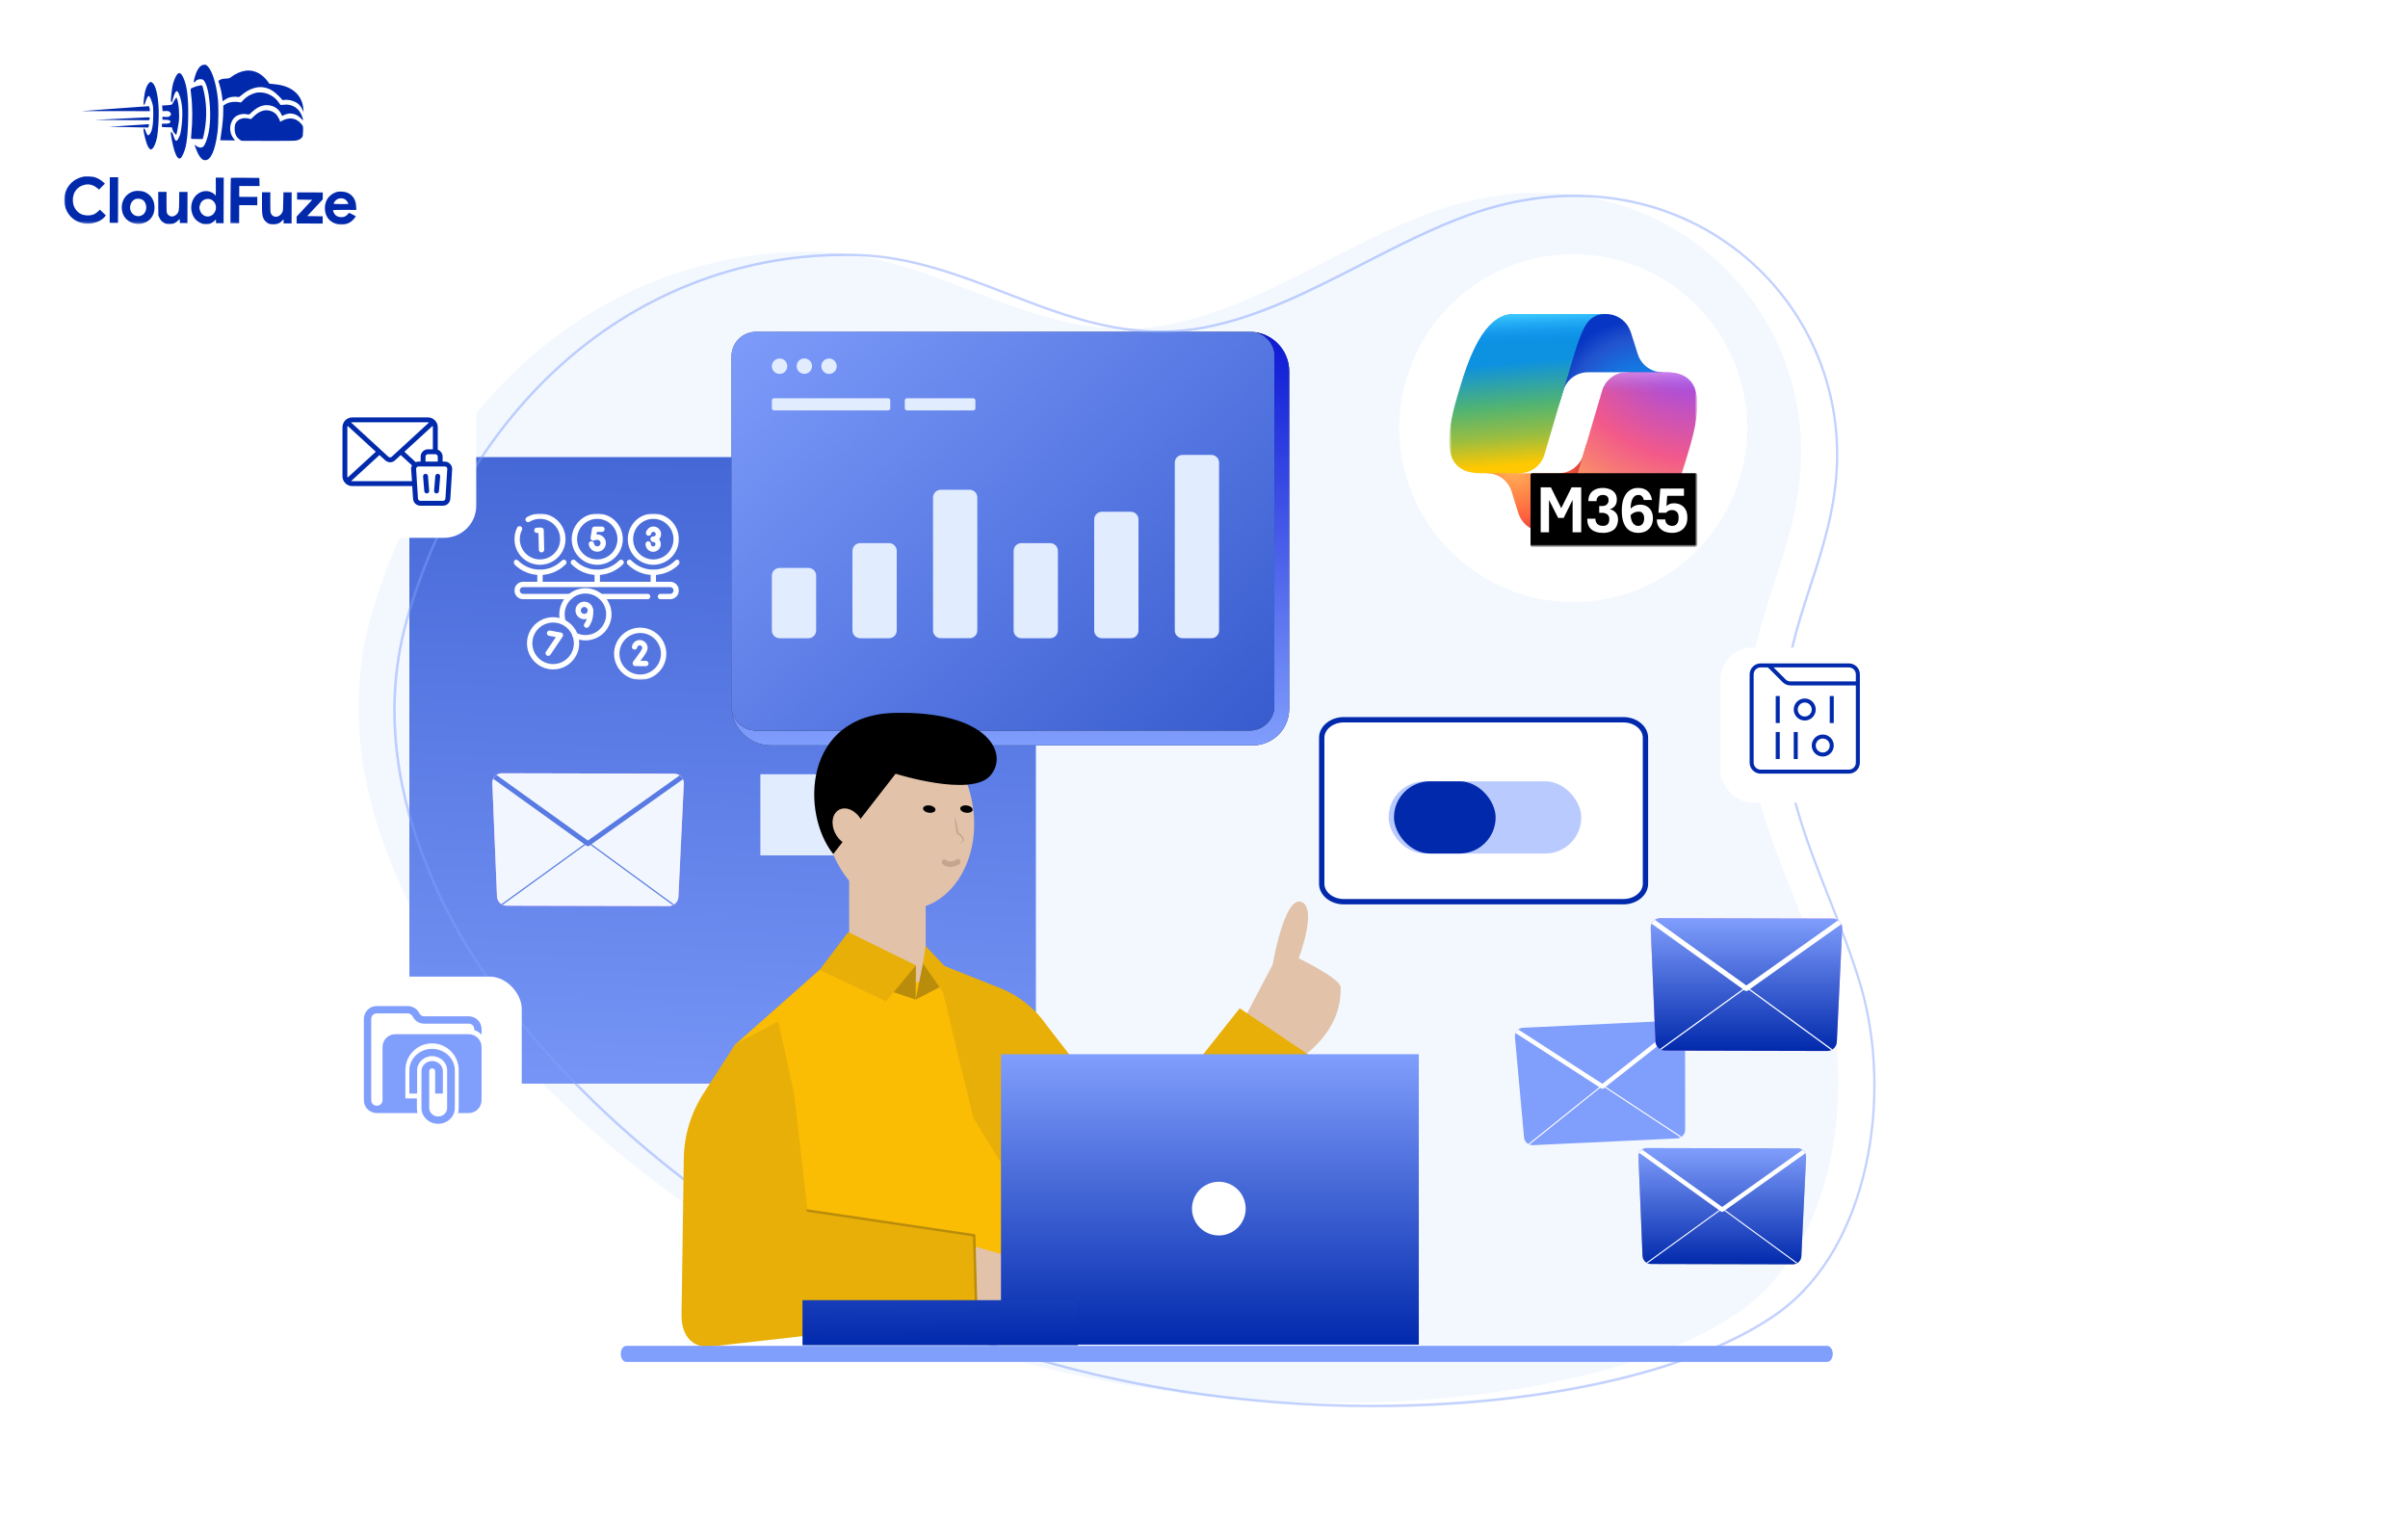 <?xml version="1.0" encoding="UTF-8"?> <svg xmlns="http://www.w3.org/2000/svg" width="900" height="568" viewBox="0 0 900 568" fill="none"><path opacity="0.41" d="M682.167 367.898C672.183 333.289 651.978 301.669 653.1 264.395C654.134 230.585 671.356 207.344 673.069 173.741C676.496 106.89 611.509 51.941 535.771 79.09C502.096 91.14 470.962 114.854 436.431 121.308C387.987 130.398 353.426 95.669 307.286 94.189C267.024 92.916 226.614 106.831 193.914 137.414C168.186 161.454 148.867 194.465 138.676 230.259C129.785 261.494 134.334 293.676 145.913 321.89C170.342 386.343 252.579 466.902 361.52 502.932C470.43 538.963 600.639 526.084 651.594 489.195C685.594 464.385 693.746 407.778 682.197 367.839L682.167 367.898Z" fill="#E1ECFF"></path><path d="M174.845 405H365.326C377.391 405 387.172 395.218 387.172 383.153V192.673C387.172 180.607 377.391 170.826 365.326 170.826H174.847C162.782 170.826 153.001 180.607 153.001 192.673V383.153C153.001 395.22 162.78 405 174.845 405Z" fill="url(#paint0_linear_4539_3039)"></path><path d="M284.19 289.361H314.523V319.695H284.19V289.361Z" fill="#E1ECFF"></path><path d="M481.846 138.777V264.918C481.846 272.458 475.731 278.57 468.189 278.57H288.162C280.004 278.57 273.391 271.959 273.391 263.804C273.391 268.897 277.517 273.011 282.611 273.011H467.063C472.156 273.011 476.284 268.884 476.284 263.793V133.206C476.284 128.125 472.158 124 467.063 124C475.227 124 481.846 130.616 481.846 138.777Z" fill="#09193D"></path><path d="M481.846 138.777V264.918C481.846 272.458 475.731 278.57 468.189 278.57H288.162C280.004 278.57 273.391 271.959 273.391 263.804C273.391 268.897 277.517 273.011 282.611 273.011H467.063C472.156 273.011 476.284 268.884 476.284 263.793V133.206C476.284 128.125 472.158 124 467.063 124C475.227 124 481.846 130.616 481.846 138.777Z" fill="url(#paint1_linear_4539_3039)"></path><path d="M476.284 133.206V263.804C476.284 268.897 472.158 273.011 467.063 273.011H282.611C277.517 273.011 273.391 268.897 273.391 263.804V133.206C273.391 128.125 277.517 124 282.611 124H467.063C472.158 124 476.284 128.125 476.284 133.206Z" fill="url(#paint2_linear_4539_3039)"></path><path d="M476.284 133.206V263.804C476.284 268.897 472.158 273.011 467.063 273.011H282.611C277.517 273.011 273.391 268.897 273.391 263.804V133.206C273.391 128.125 277.517 124 282.611 124H467.063C472.158 124 476.284 128.125 476.284 133.206Z" fill="url(#paint3_linear_4539_3039)"></path><path d="M294.214 137.328C294.468 135.758 293.401 134.279 291.83 134.025C290.259 133.771 288.779 134.837 288.525 136.408C288.271 137.978 289.338 139.457 290.909 139.711C292.48 139.965 293.959 138.899 294.214 137.328Z" fill="#E1ECFF"></path><path d="M303.47 137.325C303.737 135.756 302.682 134.268 301.113 134.001C299.545 133.734 298.056 134.789 297.789 136.357C297.521 137.925 298.576 139.413 300.145 139.68C301.714 139.947 303.203 138.893 303.47 137.325Z" fill="#E1ECFF"></path><path d="M312.698 137.328C312.952 135.758 311.885 134.279 310.314 134.025C308.743 133.771 307.264 134.837 307.009 136.408C306.755 137.978 307.822 139.457 309.393 139.711C310.964 139.965 312.444 138.899 312.698 137.328Z" fill="#E1ECFF"></path><path d="M331.958 153.389H289.291C288.852 153.389 288.496 153.033 288.496 152.594V149.642C288.496 149.204 288.852 148.848 289.291 148.848H331.958C332.396 148.848 332.753 149.203 332.753 149.642V152.594C332.753 153.033 332.396 153.389 331.958 153.389Z" fill="#E1ECFF"></path><path d="M363.763 153.389H338.965C338.526 153.389 338.17 153.033 338.17 152.594V149.642C338.17 149.204 338.526 148.848 338.965 148.848H363.763C364.202 148.848 364.558 149.203 364.558 149.642V152.594C364.558 153.033 364.202 153.389 363.763 153.389Z" fill="#E1ECFF"></path><path d="M302.142 238.533H291.385C289.785 238.533 288.488 237.236 288.488 235.637V215.14C288.488 213.541 289.785 212.245 291.385 212.245H302.142C303.742 212.245 305.038 213.541 305.038 215.14V235.637C305.038 237.236 303.741 238.533 302.142 238.533Z" fill="#E1ECFF"></path><path d="M332.261 238.525H321.504C319.904 238.525 318.607 237.228 318.607 235.629V205.878C318.607 204.279 319.904 202.983 321.504 202.983H332.261C333.86 202.983 335.157 204.28 335.157 205.878V235.629C335.157 237.228 333.86 238.525 332.261 238.525Z" fill="#E1ECFF"></path><path d="M362.38 238.524H351.623C350.023 238.524 348.727 237.228 348.727 235.629V185.938C348.727 184.339 350.023 183.043 351.623 183.043H362.38C363.979 183.043 365.276 184.339 365.276 185.938V235.629C365.276 237.228 363.979 238.524 362.38 238.524Z" fill="#E1ECFF"></path><path d="M392.499 238.525H381.742C380.142 238.525 378.846 237.228 378.846 235.629V205.878C378.846 204.279 380.142 202.983 381.742 202.983H392.499C394.099 202.983 395.396 204.28 395.396 205.878V235.629C395.395 237.228 394.099 238.525 392.499 238.525Z" fill="#E1ECFF"></path><path d="M422.616 238.533H411.859C410.259 238.533 408.963 237.237 408.963 235.638V194.148C408.963 192.549 410.26 191.253 411.859 191.253H422.616C424.216 191.253 425.512 192.549 425.512 194.148V235.638C425.512 237.237 424.216 238.533 422.616 238.533Z" fill="#E1ECFF"></path><path d="M452.736 238.529H441.978C440.379 238.529 439.082 237.233 439.082 235.634V172.919C439.082 171.32 440.379 170.023 441.978 170.023H452.736C454.335 170.023 455.632 171.32 455.632 172.919V235.634C455.632 237.233 454.335 238.529 452.736 238.529Z" fill="#E1ECFF"></path><path opacity="0.48" d="M513.116 525.937C465.351 525.937 417.143 518.535 374.813 504.532C323.799 487.656 275.503 460.004 235.152 424.565C198.583 392.442 171.525 356.441 158.912 323.194C149.932 301.285 141.366 267.534 151.675 231.266C162.013 194.969 181.657 161.929 207.031 138.214C238.372 108.934 278.752 93.509 320.757 94.871C340.873 95.522 359.01 102.539 376.556 109.318C399.154 118.052 422.519 127.112 449.813 121.99C470.284 118.141 489.928 108.045 508.921 98.305C521.948 91.614 535.388 84.686 549.065 79.801C584.453 67.13 620.579 71.63 648.11 92.176C674.104 111.539 688.637 142.477 686.954 174.926C686.097 191.446 681.459 205.687 676.969 219.453C672.332 233.694 667.517 248.408 666.985 265.55C666.217 290.597 675.315 313.512 684.088 335.687C688.342 346.464 692.773 357.596 696.022 368.906C707.69 409.259 699.36 465.866 665.242 490.765C639.78 509.209 594.732 521.703 541.71 525.049C532.198 525.641 522.627 525.937 513.057 525.937H513.116ZM315.735 95.7C275.798 95.7 237.604 110.917 207.681 138.865C182.425 162.462 162.87 195.384 152.59 231.503C142.34 267.504 150.848 301.048 159.798 322.838C172.352 355.968 199.321 391.821 235.773 423.855C276.005 459.204 324.183 486.797 375.109 503.643C425.828 520.43 484.994 527.713 541.71 524.101C594.585 520.756 639.425 508.321 664.77 489.995C698.563 465.333 706.774 409.2 695.225 369.142C691.975 357.892 687.574 346.79 683.32 336.013C674.488 313.749 665.39 290.716 666.129 265.491C666.66 248.201 671.475 233.428 676.142 219.128C680.632 205.42 685.24 191.268 686.097 174.837C687.751 142.714 673.366 112.072 647.607 92.887C620.313 72.547 584.512 68.077 549.419 80.66C535.802 85.545 522.362 92.443 509.364 99.104C490.312 108.904 470.609 119.029 449.991 122.878C422.46 128.03 398.947 118.94 376.231 110.147C358.774 103.397 340.696 96.41 320.757 95.759C319.073 95.7 317.419 95.67 315.735 95.67V95.7Z" fill="#809EFC"></path><path d="M75.422 24.413C74.366 24.924 73.319 26.731 72.702 29.094C72.4 30.255 72.372 30.553 72.507 30.688C72.655 30.838 72.736 30.797 72.967 30.487C73.538 29.719 74.755 29.385 75.754 29.741C76.618 30.041 77.582 32.626 78.057 35.926C78.848 41.564 78.694 46.957 77.652 50.927C77.268 52.399 76.613 54.018 76.206 54.545C76.043 54.733 75.718 54.988 75.475 55.082C74.906 55.323 73.988 55.063 73.247 54.453C72.95 54.222 72.721 54.072 72.721 54.113C72.72 54.369 73.751 56.955 74.154 57.673C75 59.216 75.741 59.868 76.688 59.871C78.796 59.879 80.404 56.262 81.279 49.575C81.696 46.427 81.748 39.507 81.394 36.505C80.737 31.055 79.307 26.536 77.704 24.868C77.125 24.258 77.018 24.189 76.463 24.188C76.139 24.186 75.666 24.293 75.422 24.413Z" fill="#0129AC"></path><path d="M91.88 26.406C90.014 26.656 88.037 27.514 86.262 28.872C85.774 29.263 85.624 29.289 84.368 29.366C83.273 29.43 82.88 29.509 82.311 29.804C81.919 29.993 81.594 30.18 81.594 30.221C81.594 30.248 81.767 30.83 81.995 31.52C82.475 33.049 82.861 34.807 83.058 36.538L83.216 37.85L83.974 37.326C84.38 37.03 85.058 36.667 85.478 36.506C86.343 36.185 88.006 36.042 88.803 36.221C89.33 36.345 89.357 36.331 90.415 35.443C93.14 33.142 96.252 32.139 98.872 32.702C100.884 33.129 102.543 34.162 104.455 36.169L105.64 37.417L106.425 37.324C108.007 37.155 110.154 37.771 111.353 38.734C112.027 39.264 112.726 40.24 113.128 41.16L113.464 41.959L113.387 40.877C113.067 35.834 109.524 32.43 103.742 31.611C103.188 31.528 102.283 31.417 101.716 31.374L100.688 31.289L100.056 30.422C97.945 27.523 94.868 26.011 91.88 26.406Z" fill="#0129AC"></path><path d="M66.625 27.44C65.975 27.802 65.199 29.354 64.624 31.474C64.268 32.811 63.765 37.27 63.912 37.864C64.085 38.541 64.343 38.218 64.645 36.948C65.139 34.963 65.737 33.87 66.237 34.075C66.561 34.198 67.204 35.7 67.564 37.148C68.31 40.151 68.35 44.03 67.658 48.691C67.492 49.839 67.327 50.433 66.919 51.283C66.02 53.199 65.588 53.09 64.826 50.762C64.317 49.247 64.048 48.935 63.87 49.651C63.733 50.164 64.609 54.533 65.211 56.413C65.946 58.673 66.727 59.609 67.485 59.125C67.973 58.802 68.872 56.887 69.27 55.334C69.969 52.592 70.336 48.281 70.356 42.618C70.38 35.874 69.799 31.722 68.472 28.919C68.083 28.121 67.814 27.727 67.504 27.538C67.005 27.225 67.032 27.225 66.625 27.44Z" fill="#0129AC"></path><path d="M55.856 30.884C54.894 31.637 54.102 33.892 53.808 36.77C53.683 37.905 53.624 38.918 53.665 39.04C53.825 39.446 54.043 39.15 54.398 38.015C54.918 36.368 55.366 35.694 55.785 35.953C56.054 36.116 56.804 37.97 57.044 39.052C57.243 39.918 57.295 40.689 57.287 42.905C57.272 47.001 56.777 49.391 55.774 50.334C55.218 50.858 55.002 50.601 54.306 48.666C54.065 48.03 53.782 47.84 53.632 48.245C53.591 48.366 53.67 49.069 53.829 49.827C54.467 53.019 55.229 55.089 55.998 55.66C56.348 55.918 56.402 55.918 56.728 55.743C57.486 55.314 58.344 53.343 58.745 51.047C58.869 50.398 59.051 48.48 59.179 46.764C59.719 39.224 58.784 32.476 56.978 30.956C56.48 30.535 56.318 30.521 55.856 30.884Z" fill="#0129AC"></path><path d="M73.772 32.152C72.892 32.379 71.539 32.955 71.267 33.211C71.213 33.265 71.291 34.211 71.436 35.334C71.975 39.431 72.008 45.243 71.504 50.188C71.42 51.053 71.39 51.796 71.444 51.851C71.484 51.904 72.485 51.949 73.647 51.953L75.755 51.96L75.933 51.352C76.043 51.015 76.263 49.949 76.442 48.989C77.434 43.735 77.238 38.044 75.891 32.93C75.611 31.902 75.598 31.888 75.178 31.9C74.948 31.9 74.313 32.019 73.772 32.152Z" fill="#0129AC"></path><path d="M95.295 34.779C93.536 35.287 92.046 36.201 90.852 37.481L90.092 38.289L89.038 38.136C87.215 37.873 85.294 38.231 84.088 39.065L83.451 39.496L83.445 41.28C83.437 43.685 83.225 46.131 82.726 49.549C82.504 51.102 82.324 52.4 82.324 52.413C82.324 52.44 83.581 52.458 85.108 52.463L87.893 52.473L87.475 51.999C85.685 49.951 85.534 46.802 87.096 44.537C88.17 42.986 90.43 42.251 92.563 42.758C93.09 42.882 93.09 42.882 94.121 41.912C96.331 39.812 98.524 38.995 100.82 39.395C102.684 39.727 104.14 40.772 104.986 42.383L105.483 43.331L106.119 43.01C108.394 41.883 110.731 42.377 112.616 44.384C113.37 45.184 113.41 45.144 113.09 44.034C112.075 40.571 109.311 38.696 105.93 39.156C104.97 39.288 104.862 39.274 104.701 39.058C104.607 38.922 104.257 38.434 103.934 37.974C102.078 35.344 98.231 33.925 95.295 34.779Z" fill="#0129AC"></path><path d="M65.51 36.976C65.266 37.313 64.899 37.92 64.694 38.352C64.272 39.242 64.326 39.216 62.041 39.356L60.581 39.446L60.66 40.054C60.7 40.379 60.739 40.865 60.738 41.109L60.736 41.541L61.723 41.49C62.494 41.439 62.791 41.467 63.169 41.671C64.073 42.148 64.137 43.067 63.284 43.51C62.918 43.712 62.621 43.738 61.782 43.694L60.729 43.623L60.725 44.771L61.846 44.762C63.076 44.753 63.697 44.998 63.696 45.499C63.694 45.998 63.071 46.24 61.787 46.235L60.611 46.231L60.529 46.622C60.336 47.541 60.255 47.5 62.35 47.548L64.269 47.596L64.416 48.204C64.509 48.556 64.71 49.043 64.858 49.301C65.167 49.802 65.8 50.453 65.895 50.358C66.017 50.237 66.65 46.969 66.817 45.645C67.152 42.794 66.829 38.576 66.132 36.857L65.945 36.383L65.51 36.976Z" fill="#0129AC"></path><path d="M43.441 40.561C36.789 41.051 31.124 41.463 30.867 41.503C30.61 41.543 31.786 41.56 33.489 41.525C35.193 41.505 40.964 41.498 46.303 41.517L56.007 41.552L56.009 41.2C56.01 40.755 55.73 39.659 55.622 39.672C55.581 39.685 50.093 40.085 43.441 40.561Z" fill="#0129AC"></path><path d="M98.327 41.36C97.11 41.707 95.999 42.379 94.887 43.469L93.815 44.506L92.857 44.287C91.087 43.916 89.531 44.316 88.568 45.394C87.889 46.161 87.712 46.701 87.707 48.08C87.7 49.972 88.304 51.272 89.625 52.196L90.232 52.617L99.963 52.651C106.113 52.674 110.02 52.634 110.574 52.541C111.602 52.383 112.455 51.926 112.903 51.306C113.188 50.915 113.216 50.699 113.262 49.077C113.323 47.307 113.309 47.266 112.947 46.737C112.382 45.911 111.479 45.137 110.562 44.701C109.104 44.007 107.076 44.189 105.383 45.169C104.719 45.559 104.652 45.572 104.653 45.316C104.654 44.937 103.686 43.204 103.162 42.661C102.003 41.467 99.951 40.906 98.327 41.36Z" fill="#0129AC"></path><path d="M44.846 44.351L35.383 44.817L45.56 44.88L55.724 44.93L55.861 44.579C56.12 43.904 56.066 43.85 55.16 43.861C54.687 43.872 50.051 44.099 44.846 44.351Z" fill="#0129AC"></path><mask id="mask0_4539_3039" style="mask-type:luminance" maskUnits="userSpaceOnUse" x="24" y="24" width="110" height="60"><path d="M24.213 24L133.542 24.39L133.329 83.996L24 83.606L24.213 24Z" fill="white"></path></mask><g mask="url(#mask0_4539_3039)"><path d="M47.877 46.924L40.645 47.398L43.564 47.436C45.172 47.442 48.497 47.508 50.943 47.57L55.416 47.668L55.567 47.141C55.773 46.425 55.759 46.412 55.421 46.424C55.245 46.437 51.852 46.668 47.877 46.924Z" fill="#0129AC"></path></g><mask id="mask1_4539_3039" style="mask-type:luminance" maskUnits="userSpaceOnUse" x="24" y="24" width="110" height="60"><path d="M24.213 24L133.542 24.39L133.329 83.996L24 83.606L24.213 24Z" fill="white"></path></mask><g mask="url(#mask1_4539_3039)"><path d="M31.118 66.022C30.969 66.048 30.401 66.222 29.846 66.409C26.165 67.666 23.814 71.213 24.029 75.214C24.256 79.824 27.677 83.31 32.258 83.597C34.974 83.768 37.871 82.644 39.282 80.878L39.568 80.514L38.45 79.442L37.345 78.357L36.599 79.057C35.515 80.081 34.594 80.456 33.066 80.504C30.579 80.59 28.745 79.489 27.726 77.282C27.149 76.064 27.061 74.239 27.498 72.821C27.936 71.39 28.981 70.163 30.294 69.533C32.339 68.54 34.447 68.764 36.158 70.149L37.02 70.841L38.12 69.736L39.218 68.645L38.491 67.98C37.588 67.153 36.225 66.418 35.091 66.144C34.294 65.952 31.794 65.875 31.118 66.022Z" fill="#0129AC"></path></g><path d="M41.023 74.749L40.992 83.265L44.101 83.276L44.162 66.245L41.053 66.234L41.023 74.749Z" fill="#0129AC"></path><path d="M80.669 69.754C80.689 71.62 80.657 73.133 80.602 73.133C80.548 73.133 80.44 73.011 80.36 72.862C80.119 72.402 79.052 71.776 78.135 71.543C76.109 71.036 73.835 71.987 72.585 73.862C71.62 75.304 71.248 77.181 71.607 78.913C72.032 80.983 73.041 82.365 74.754 83.209C75.712 83.699 75.861 83.727 76.996 83.731C78.064 83.734 78.321 83.681 78.998 83.359C79.417 83.158 79.947 82.781 80.177 82.526C80.407 82.27 80.625 82.054 80.665 82.054C80.705 82.054 80.732 82.352 80.73 82.73L80.728 83.406L83.566 83.416L83.627 66.386L80.64 66.375L80.669 69.754ZM78.84 74.56C80.851 75.405 81.368 78.191 79.835 79.889C78.573 81.29 76.613 81.256 75.361 79.819C74.93 79.331 74.529 78.221 74.531 77.572C74.534 76.937 74.929 75.898 75.336 75.398C76.151 74.415 77.666 74.055 78.84 74.56Z" fill="#0129AC"></path><mask id="mask2_4539_3039" style="mask-type:luminance" maskUnits="userSpaceOnUse" x="24" y="24" width="110" height="60"><path d="M24.213 24L133.542 24.39L133.329 83.996L24 83.606L24.213 24Z" fill="white"></path></mask><g mask="url(#mask2_4539_3039)"><path d="M86.288 66.488C86.233 66.528 86.179 70.367 86.163 75.003L86.133 83.423L89.377 83.435L89.401 76.677L96.159 76.701L96.17 73.592L89.412 73.569L89.426 69.514L97.009 69.541L96.973 68.013L96.939 66.499L91.654 66.44C88.748 66.416 86.342 66.434 86.288 66.488Z" fill="#0129AC"></path></g><mask id="mask3_4539_3039" style="mask-type:luminance" maskUnits="userSpaceOnUse" x="24" y="24" width="110" height="60"><path d="M24.213 24L133.542 24.39L133.329 83.996L24 83.606L24.213 24Z" fill="white"></path></mask><g mask="url(#mask3_4539_3039)"><path d="M50.492 71.401C46.651 72.117 44.569 75.989 45.921 79.873C46.764 82.282 49.38 83.886 52.125 83.666C55.707 83.368 57.947 80.754 57.73 77.118C57.654 75.766 57.319 74.764 56.594 73.721C56.002 72.854 54.708 71.916 53.695 71.616C52.818 71.356 51.29 71.242 50.492 71.401ZM53.346 74.723C55.247 76.081 55.059 79.446 53.028 80.466C51.484 81.231 49.73 80.617 48.938 79.018C48.146 77.434 48.87 75.194 50.414 74.483C51.266 74.094 52.591 74.207 53.346 74.723Z" fill="#0129AC"></path></g><mask id="mask4_4539_3039" style="mask-type:luminance" maskUnits="userSpaceOnUse" x="24" y="24" width="110" height="60"><path d="M24.67 24L133.999 24.39L133.786 83.996L24.457 83.606L24.67 24Z" fill="white"></path></mask><g mask="url(#mask4_4539_3039)"><path d="M126.183 71.669C124.723 71.975 123.205 73.037 122.362 74.345C121.085 76.341 121.114 79.396 122.418 81.333C124.421 84.314 129.015 84.871 131.646 82.461C131.985 82.151 132.433 81.653 132.637 81.356L133.017 80.803L130.48 79.524L129.978 80.077C129.259 80.871 128.582 81.166 127.541 81.162C126.501 81.145 125.623 80.764 125.126 80.099C124.749 79.612 124.388 78.691 124.497 78.529C124.524 78.462 126.51 78.428 128.89 78.437L133.228 78.452L133.152 77.276C133.062 75.775 132.795 74.91 132.123 73.88C131.518 72.972 130.587 72.279 129.494 71.898C128.671 71.61 127.008 71.51 126.183 71.669ZM128.364 74.245C129.012 74.436 129.632 74.966 129.954 75.616C130.101 75.9 130.222 76.171 130.222 76.211C130.222 76.252 128.978 76.275 127.451 76.269C124.356 76.258 124.41 76.272 125.075 75.368C125.863 74.277 127.041 73.875 128.364 74.245Z" fill="#0129AC"></path></g><path d="M59.154 76.123L59.179 80.556L59.527 81.301C59.997 82.303 60.427 82.791 61.291 83.267C61.938 83.634 62.114 83.676 63.29 83.68C64.425 83.684 64.669 83.644 65.346 83.308C65.779 83.094 66.335 82.691 66.579 82.394C66.837 82.111 67.081 81.869 67.121 81.869C67.175 81.869 67.215 82.207 67.213 82.612L67.211 83.356L70.049 83.366L70.091 71.742L66.982 71.731L66.971 74.948C66.957 78.665 66.847 79.246 66.033 80.094C65.558 80.593 64.814 80.914 64.178 80.912C63.57 80.896 62.774 80.393 62.506 79.839C62.237 79.324 62.225 79.067 62.238 75.499L62.251 71.714L59.129 71.703L59.154 76.123Z" fill="#0129AC"></path><path d="M97.92 75.804C97.905 79.967 97.983 80.67 98.561 81.821C98.909 82.498 99.57 83.136 100.312 83.517C100.824 83.762 101.162 83.817 102.149 83.821C103.635 83.826 104.502 83.491 105.33 82.602C105.628 82.279 105.912 82.01 105.94 82.01C105.98 82.01 106.006 82.348 106.005 82.753L106.002 83.496L108.976 83.507L109.017 71.883L105.935 71.872L105.869 75.278C105.817 78.414 105.789 78.751 105.531 79.305C104.55 81.356 102.102 81.631 101.271 79.777C101.043 79.275 101.018 78.829 101.029 75.531L101.042 71.855L97.934 71.844L97.92 75.804Z" fill="#0129AC"></path><path d="M111.039 73.242L111.034 74.594L113.859 74.631L116.697 74.682L113.78 77.807L110.876 80.932L110.867 83.514L120.599 83.549L120.608 80.845L117.716 80.808L114.824 80.757L117.727 77.632L120.631 74.507L120.64 71.925L111.044 71.891L111.039 73.242Z" fill="#0129AC"></path><path d="M342.29 339.637C357.407 336.899 366.856 319.193 363.396 300.088C359.936 280.982 344.877 267.714 329.761 270.451C314.645 273.189 305.195 290.896 308.655 310.001C312.115 329.106 327.174 342.374 342.29 339.637Z" fill="#E2C2A9"></path><path d="M334.732 289.17C334.732 289.17 363.06 298.173 370.183 289.816C377.307 281.459 368.955 265.697 334.539 266.434C300.124 267.172 299.28 304.107 311.433 319.181L334.732 289.17Z" fill="black"></path><path d="M321.893 306.452C323.845 310 323.289 314.053 320.649 315.506C318.009 316.959 314.286 315.261 312.334 311.714C310.381 308.166 310.938 304.113 313.578 302.66C316.217 301.208 319.94 302.905 321.893 306.452Z" fill="#E2C2A9"></path><path d="M345.974 325.37V371.637L342.638 373.369H341.594L334.006 370.839L331.914 373.369H329.261L317.369 367.722V325.37H345.974Z" fill="#E2C2A9"></path><path d="M392.949 494.99H269.299L274.644 390.495L306.314 362.475L373.557 370.976C373.557 370.976 385.67 448.371 392.949 494.99Z" fill="#FBBC04"></path><path d="M464.287 382.133L475.662 360.522C475.662 360.522 479.964 334.94 486.297 337.051C492.631 339.162 485.393 358.164 485.393 358.164C485.393 358.164 501.077 365.704 501.077 369.022C501.077 372.34 501.379 384.103 486.901 394.961L464.287 382.133Z" fill="#E2C2A9"></path><path d="M349.75 359.742L373.699 369.244C380.814 372.067 386.926 376.947 391.253 383.262L424.4 425.948L463.348 376.829L489.376 394.398L440.313 469.435C436.399 475.421 429.807 479.117 422.658 479.333C416.271 479.527 410.117 476.919 405.814 472.194L379.409 443.2L363.792 417.822L349.75 359.742Z" fill="#E8AF08"></path><path d="M342.329 360.789L342.232 373.368V373.58L341.595 373.368L334.008 370.838L328.863 369.123L342.329 360.789Z" fill="#B98C0B"></path><path d="M342.329 360.789L334.007 370.838L331.915 373.368L331.168 374.272L329.262 373.368L317.37 367.722L306.311 362.474L317.052 348.362L317.37 348.519L342.329 360.789Z" fill="#E8AF08"></path><path d="M351.602 368.711L351.139 368.953L345.976 371.636L342.64 373.369L342.232 373.581L342.274 373.369L344.962 360.051L345.976 358.896L346.003 358.866L351.602 368.711Z" fill="#B98C0B"></path><path d="M344.961 360.05L354.338 373.557L353.129 361.171L345.961 353.549L344.961 360.05Z" fill="#E8AF08"></path><path d="M350.162 461.862L386.634 472.185C386.634 472.185 406.59 485.259 405.214 490.764C403.838 496.27 384.57 496.958 378.377 493.517L343.281 486.635L350.162 461.862Z" fill="#E2C2A9"></path><path d="M274.798 390.259L262.888 408.739C258.228 415.968 255.691 424.359 255.568 432.96L254.726 491.354C254.649 498.373 257.939 503.493 264.957 503.335L364.946 491.988L364.105 461.691L301.826 452.433L296.776 408.67L290.885 381.738L274.798 390.259Z" fill="#E8AF08"></path><path d="M364.478 491.548L363.659 462.084L301.758 452.882C301.509 452.846 301.337 452.613 301.374 452.364C301.411 452.116 301.647 451.943 301.892 451.981L364.171 461.238C364.39 461.271 364.554 461.455 364.56 461.676L365.402 491.975C365.409 492.225 365.212 492.434 364.962 492.443L364.478 491.548Z" fill="#B98C0B"></path><path d="M530.288 393.99H374.119V502.528H530.288V393.99Z" fill="url(#paint4_linear_4539_3039)"></path><path d="M402.857 485.959H300.02V502.68H402.857V485.959Z" fill="#0129AC"></path><path d="M402.857 485.959H300.02V502.68H402.857V485.959Z" fill="url(#paint5_linear_4539_3039)"></path><path d="M459.419 460.96C464.53 458.821 466.94 452.943 464.8 447.831C462.661 442.72 456.783 440.31 451.671 442.45C446.56 444.589 444.15 450.467 446.29 455.579C448.429 460.69 454.307 463.1 459.419 460.96Z" fill="white"></path><path d="M682.914 509H234.086C232.934 509 232 507.657 232 506C232 504.343 232.934 503 234.086 503H682.914C684.066 503 685 504.343 685 506C685 507.657 684.066 509 682.914 509Z" fill="#809EFC"></path><path d="M606.755 337H502.246C497.711 337 494 333.975 494 330.277V275.723C494 272.025 497.711 269 502.246 269H606.754C611.289 269 615 272.025 615 275.723V330.277C615.001 333.975 611.29 337 606.755 337Z" fill="white" stroke="#0129AC" stroke-width="2" stroke-miterlimit="10"></path><path d="M629.785 384.627L629.838 422.272C629.839 423.337 629.319 424.285 628.514 424.868L628.135 425.105C627.731 425.318 627.275 425.448 626.79 425.471L572.949 427.991C572.479 428.013 572.027 427.933 571.616 427.768C571.476 427.712 571.34 427.647 571.211 427.572C570.334 427.07 569.712 426.163 569.614 425.086L566.214 387.597C566.166 387.065 566.251 386.553 566.441 386.092C566.525 385.89 566.628 385.698 566.75 385.518C566.945 385.23 567.186 384.975 567.463 384.764C567.961 384.384 568.575 384.146 569.25 384.115L626.438 381.438C627.113 381.406 627.747 381.586 628.278 381.918C628.573 382.102 628.837 382.334 629.058 382.602C629.196 382.77 629.317 382.951 629.419 383.145C629.652 383.587 629.785 384.091 629.785 384.627Z" fill="#809EFC"></path><path d="M629.42 383.143L600.331 406.032L599.983 406.305L599.451 406.723C599.311 406.834 599.144 406.893 598.974 406.901C598.804 406.91 598.631 406.865 598.482 406.769L597.913 406.402L597.541 406.163L566.441 386.091C566.525 385.889 566.628 385.697 566.75 385.517C566.945 385.229 567.186 384.974 567.463 384.763L598.886 405.043L598.898 405.033L628.278 381.916C628.573 382.1 628.837 382.332 629.059 382.6C629.196 382.768 629.318 382.95 629.42 383.143Z" fill="white"></path><path d="M628.133 425.104L598.923 405.87L598.574 406.15L571.614 427.768L571.209 427.572L598.9 405.368L599.514 405.772L628.512 424.868L628.133 425.104Z" fill="white"></path><path d="M688.545 347.075L686.525 389.366C686.468 390.562 685.831 391.599 684.895 392.209L684.456 392.453C683.99 392.671 683.471 392.792 682.924 392.791L622.304 392.649C621.775 392.647 621.273 392.532 620.819 392.324C620.665 392.254 620.517 392.173 620.375 392.082C619.418 391.469 618.769 390.415 618.719 389.201L616.97 346.901C616.945 346.3 617.068 345.729 617.308 345.223C617.412 344.999 617.54 344.789 617.686 344.594C617.921 344.281 618.205 344.008 618.529 343.787C619.108 343.388 619.812 343.154 620.571 343.155L684.96 343.306C685.719 343.308 686.422 343.545 687 343.946C687.322 344.17 687.606 344.445 687.839 344.758C687.984 344.955 688.111 345.165 688.214 345.388C688.453 345.899 688.574 346.472 688.545 347.075Z" fill="#F598F3"></path><path d="M688.545 347.075L686.525 389.366C686.468 390.562 685.831 391.599 684.895 392.209L684.456 392.453C683.99 392.671 683.471 392.792 682.924 392.791L622.304 392.649C621.775 392.647 621.273 392.532 620.819 392.324C620.665 392.254 620.517 392.173 620.375 392.082C619.418 391.469 618.769 390.415 618.719 389.201L616.97 346.901C616.945 346.3 617.068 345.729 617.308 345.223C617.412 344.999 617.54 344.789 617.686 344.594C617.921 344.281 618.205 344.008 618.529 343.787C619.108 343.388 619.812 343.154 620.571 343.155L684.96 343.306C685.719 343.308 686.422 343.545 687 343.946C687.322 344.17 687.606 344.445 687.839 344.758C687.984 344.955 688.111 345.165 688.214 345.388C688.453 345.899 688.574 346.472 688.545 347.075Z" fill="url(#paint6_linear_4539_3039)"></path><path d="M688.216 345.387L654.276 369.492L653.871 369.779L653.25 370.22C653.087 370.336 652.895 370.394 652.704 370.394C652.512 370.393 652.321 370.335 652.158 370.218L651.539 369.774L651.135 369.485L617.309 345.221C617.413 344.998 617.541 344.788 617.687 344.593C617.922 344.28 618.206 344.006 618.53 343.785L652.708 368.301L652.722 368.291L687.002 343.946C687.323 344.169 687.607 344.444 687.84 344.757C687.987 344.954 688.113 345.165 688.216 345.387Z" fill="white"></path><path d="M684.456 392.453L652.706 369.232L652.299 369.527L620.819 392.324L620.375 392.081L652.708 368.668L653.374 369.156L684.895 392.207L684.456 392.453Z" fill="white"></path><path d="M255.578 292.92L253.558 335.211C253.501 336.406 252.864 337.443 251.928 338.053L251.489 338.298C251.023 338.516 250.504 338.636 249.958 338.636L189.338 338.494C188.808 338.492 188.306 338.376 187.853 338.169C187.698 338.099 187.55 338.017 187.408 337.926C186.452 337.314 185.802 336.26 185.752 335.045L184.003 292.745C183.978 292.145 184.102 291.574 184.341 291.067C184.446 290.844 184.573 290.634 184.719 290.439C184.954 290.126 185.239 289.852 185.562 289.631C186.141 289.232 186.845 288.999 187.604 289L251.993 289.151C252.753 289.153 253.456 289.389 254.033 289.791C254.355 290.014 254.639 290.289 254.872 290.603C255.017 290.799 255.144 291.01 255.247 291.233C255.486 291.743 255.607 292.317 255.578 292.92Z" fill="#F598F3"></path><path d="M255.578 292.92L253.558 335.211C253.501 336.406 252.864 337.443 251.928 338.053L251.489 338.298C251.023 338.516 250.504 338.636 249.958 338.636L189.338 338.494C188.808 338.492 188.306 338.376 187.853 338.169C187.698 338.099 187.55 338.017 187.408 337.926C186.452 337.314 185.802 336.26 185.752 335.045L184.003 292.745C183.978 292.145 184.102 291.574 184.341 291.067C184.446 290.844 184.573 290.634 184.719 290.439C184.954 290.126 185.239 289.852 185.562 289.631C186.141 289.232 186.845 288.999 187.604 289L251.993 289.151C252.753 289.153 253.456 289.389 254.033 289.791C254.355 290.014 254.639 290.289 254.872 290.603C255.017 290.799 255.144 291.01 255.247 291.233C255.486 291.743 255.607 292.317 255.578 292.92Z" fill="#F2F7FF"></path><path d="M255.25 291.232L221.309 315.337L220.904 315.624L220.283 316.065C220.12 316.181 219.928 316.239 219.737 316.239C219.545 316.238 219.354 316.179 219.191 316.063L218.572 315.619L218.168 315.33L184.342 291.066C184.447 290.843 184.574 290.633 184.72 290.438C184.955 290.125 185.24 289.851 185.563 289.63L219.742 314.146L219.755 314.136L254.035 289.79C254.357 290.014 254.641 290.289 254.873 290.602C255.02 290.799 255.146 291.009 255.25 291.232Z" fill="#597AE3"></path><path d="M251.489 338.297L219.739 315.077L219.332 315.372L187.853 338.169L187.408 337.926L219.741 314.513L220.407 315.001L251.928 338.052L251.489 338.297Z" fill="#597AE3"></path><path d="M675.032 432.501L673.263 469.524C673.214 470.571 672.656 471.479 671.836 472.013L671.452 472.228C671.044 472.418 670.59 472.524 670.111 472.523L617.041 472.398C616.577 472.398 616.137 472.296 615.741 472.115C615.606 472.053 615.476 471.982 615.352 471.902C614.515 471.366 613.946 470.443 613.902 469.38L612.372 432.348C612.35 431.823 612.459 431.323 612.667 430.879C612.759 430.684 612.871 430.5 612.999 430.329C613.204 430.055 613.454 429.816 613.737 429.622C614.244 429.273 614.86 429.068 615.525 429.07L671.895 429.203C672.56 429.204 673.174 429.411 673.68 429.764C673.962 429.959 674.21 430.2 674.415 430.474C674.542 430.646 674.653 430.83 674.744 431.026C674.951 431.471 675.057 431.974 675.032 432.501Z" fill="#B5B5B5"></path><path d="M675.032 432.501L673.263 469.524C673.214 470.571 672.656 471.479 671.836 472.013L671.452 472.228C671.044 472.418 670.59 472.524 670.111 472.523L617.041 472.398C616.577 472.398 616.137 472.296 615.741 472.115C615.606 472.053 615.476 471.982 615.352 471.902C614.515 471.366 613.946 470.443 613.902 469.38L612.372 432.348C612.35 431.823 612.459 431.323 612.667 430.879C612.759 430.684 612.871 430.5 612.999 430.329C613.204 430.055 613.454 429.816 613.737 429.622C614.244 429.273 614.86 429.068 615.525 429.07L671.895 429.203C672.56 429.204 673.174 429.411 673.68 429.764C673.962 429.959 674.21 430.2 674.415 430.474C674.542 430.646 674.653 430.83 674.744 431.026C674.951 431.471 675.057 431.974 675.032 432.501Z" fill="url(#paint7_linear_4539_3039)"></path><path d="M674.743 431.025L645.03 452.128L644.675 452.379L644.131 452.765C643.988 452.867 643.82 452.918 643.653 452.917C643.485 452.916 643.318 452.865 643.175 452.763L642.634 452.374L642.28 452.121L612.666 430.879C612.758 430.684 612.869 430.499 612.997 430.329C613.203 430.055 613.452 429.816 613.736 429.622L643.657 451.085L643.669 451.076L673.679 429.763C673.961 429.958 674.209 430.199 674.413 430.473C674.542 430.645 674.652 430.829 674.743 431.025Z" fill="white"></path><path d="M671.451 472.227L643.656 451.898L643.299 452.157L615.74 472.114L615.352 471.901L643.657 451.404L644.241 451.831L671.836 472.012L671.451 472.227Z" fill="white"></path><rect opacity="0.55" x="519" y="292" width="72" height="27" rx="13.5" fill="#809EFC"></rect><rect x="521" y="292" width="38" height="27" rx="13.5" fill="#0129AC"></rect><g filter="url(#filter0_d_4539_3039)"><circle cx="588" cy="158" r="65" fill="white"></circle></g><mask id="mask5_4539_3039" style="mask-type:luminance" maskUnits="userSpaceOnUse" x="541" y="111" width="94" height="94"><path d="M634.428 111.572H541.572V204.429H634.428V111.572Z" fill="white"></path></mask><g mask="url(#mask5_4539_3039)"><mask id="mask6_4539_3039" style="mask-type:luminance" maskUnits="userSpaceOnUse" x="541" y="111" width="94" height="94"><path d="M634.428 111.577H541.572V204.434H634.428V111.577Z" fill="white"></path></mask><g mask="url(#mask6_4539_3039)"><path d="M609.488 124.126C608.222 120.114 604.481 117.367 600.271 117.367H597.089C592.427 117.367 588.435 120.692 587.584 125.265L582.848 150.693L584.278 145.994C585.508 141.909 589.265 139.127 593.529 139.127H608.333L616.827 142.09L621.345 139.127C617.131 139.127 613.39 136.38 612.128 132.349L609.505 124.09L609.488 124.126Z" fill="url(#paint8_radial_4539_3039)"></path><path d="M567.526 191.837C568.788 195.885 572.529 198.632 576.76 198.632H583.029C588.325 198.632 592.625 194.386 592.699 189.09L593.024 165.74L591.757 169.988C590.532 174.072 586.771 176.873 582.487 176.873H567.686L560.023 173.385L555.723 176.873C559.953 176.873 563.694 179.62 564.956 183.668L567.505 191.837H567.526Z" fill="url(#paint9_radial_4539_3039)"></path><path d="M599.622 117.367H565.77C556.101 117.367 550.3 129.837 546.435 142.307C541.843 157.091 535.845 176.844 553.21 176.844H567.957C572.258 176.844 576.036 174.007 577.249 169.886C579.798 161.211 584.242 146.103 587.728 134.59C589.5 128.735 590.984 123.71 593.258 120.584C594.545 118.831 596.658 117.367 599.638 117.367H599.622Z" fill="url(#paint10_linear_4539_3039)"></path><path d="M599.622 117.367H565.77C556.101 117.367 550.3 129.837 546.435 142.307C541.843 157.091 535.845 176.844 553.21 176.844H567.957C572.258 176.844 576.036 174.007 577.249 169.886C579.798 161.211 584.242 146.103 587.728 134.59C589.5 128.735 590.984 123.71 593.258 120.584C594.545 118.831 596.658 117.367 599.638 117.367H599.622Z" fill="url(#paint11_linear_4539_3039)"></path><path d="M576.397 198.623H610.249C619.915 198.623 625.715 186.153 629.584 173.683C634.176 158.9 640.175 139.146 622.809 139.146H608.062C603.757 139.146 599.983 141.984 598.771 146.105C596.222 154.779 591.777 169.888 588.291 181.4C586.519 187.256 585.035 192.28 582.757 195.406C581.475 197.159 579.361 198.623 576.381 198.623H576.397Z" fill="url(#paint12_radial_4539_3039)"></path><path d="M576.397 198.623H610.249C619.915 198.623 625.715 186.153 629.584 173.683C634.176 158.9 640.175 139.146 622.809 139.146H608.062C603.757 139.146 599.983 141.984 598.771 146.105C596.222 154.779 591.777 169.888 588.291 181.4C586.519 187.256 585.035 192.28 582.757 195.406C581.475 197.159 579.361 198.623 576.381 198.623H576.397Z" fill="url(#paint13_linear_4539_3039)"></path><path d="M633.777 176.861H572.693C572.335 176.861 572.043 177.152 572.043 177.512V203.771C572.043 204.131 572.335 204.422 572.693 204.422H633.777C634.139 204.422 634.427 204.131 634.427 203.771V177.512C634.427 177.152 634.139 176.861 633.777 176.861Z" fill="black"></path><path fill-rule="evenodd" clip-rule="evenodd" d="M575.84 182.128V198.935H578.948V186.827L582.364 193.55H584.441L587.766 186.827V198.935H590.981V182.128H587.405L583.52 189.917L579.651 182.128H575.873H575.84ZM599.081 199.152C597.235 199.152 595.792 198.718 594.76 197.833C593.732 196.947 593.226 195.628 593.226 193.857H596.297C596.297 194.706 596.532 195.357 597.021 195.827C597.506 196.297 598.193 196.532 599.06 196.532C599.927 196.532 600.437 196.333 600.853 195.935C601.268 195.537 601.486 194.905 601.486 194.038C601.486 193.17 601.231 192.61 600.704 192.23C600.199 191.851 599.533 191.652 598.719 191.652H597.707V189.122H598.809C599.549 189.122 600.129 188.923 600.561 188.525C600.996 188.128 601.214 187.604 601.214 186.935C601.214 186.266 601.013 185.778 600.635 185.453C600.256 185.128 599.73 184.983 599.044 184.983C598.357 184.983 597.724 185.2 597.325 185.616C596.91 186.032 596.712 186.591 596.712 187.297H593.658C593.658 186.176 593.892 185.254 594.365 184.531C594.834 183.809 595.483 183.266 596.297 182.905C597.111 182.544 598.032 182.363 599.044 182.363C600.055 182.363 600.852 182.526 601.646 182.833C602.439 183.14 603.093 183.61 603.562 184.242C604.051 184.875 604.302 185.688 604.302 186.682C604.302 187.676 604.067 188.489 603.578 189.086C603.11 189.682 602.46 190.098 601.662 190.333C602.55 190.514 603.29 190.929 603.87 191.58C604.466 192.212 604.754 193.116 604.754 194.291C604.754 195.465 604.248 197.092 603.221 197.923C602.205 198.755 600.815 199.17 599.081 199.17V199.152ZM609.128 198.321C610.049 198.881 611.098 199.152 612.273 199.152C613.449 199.152 614.461 198.917 615.275 198.447C616.105 197.977 616.718 197.345 617.153 196.532C617.569 195.7 617.787 194.76 617.787 193.694C617.787 192.628 617.569 191.652 617.153 190.911C616.738 190.152 616.175 189.592 615.456 189.194C614.748 188.796 613.955 188.616 613.05 188.616C612.146 188.616 611.64 188.742 611.081 188.977C610.518 189.212 610.033 189.538 609.597 189.935C609.544 189.989 609.49 190.044 609.437 190.098C609.49 188.489 609.724 187.26 610.16 186.429C610.666 185.471 611.369 184.983 612.273 184.983C613.178 184.983 613.301 185.146 613.647 185.453C614.008 185.76 614.243 186.23 614.37 186.863H617.441C617.223 185.417 616.681 184.297 615.797 183.537C614.913 182.76 613.737 182.363 612.273 182.363C610.81 182.363 610.033 182.67 609.112 183.266C608.187 183.863 607.467 184.803 606.941 186.05C606.419 187.297 606.148 188.905 606.148 190.857C606.148 192.808 606.419 194.417 606.941 195.646C607.467 196.857 608.208 197.76 609.112 198.321H609.128ZM609.453 192.501C609.671 192.285 609.922 192.086 610.193 191.905C610.863 191.453 611.624 191.218 612.471 191.218C613.322 191.218 613.61 191.435 613.971 191.887C614.333 192.321 614.514 192.935 614.514 193.73C614.514 194.526 614.333 195.212 613.955 195.736C613.593 196.261 613.03 196.532 612.273 196.532C611.513 196.532 611.332 196.369 610.88 196.062C610.448 195.736 610.086 195.23 609.815 194.526C609.618 193.983 609.49 193.296 609.437 192.465L609.453 192.501ZM622.066 198.61C622.934 198.972 623.912 199.152 624.998 199.152C626.079 199.152 627.02 198.935 627.871 198.52C628.718 198.104 629.405 197.471 629.911 196.622C630.416 195.773 630.655 194.706 630.655 193.441C630.655 192.176 630.416 191.146 629.948 190.351C629.479 189.574 628.862 188.995 628.106 188.634C627.345 188.273 626.531 188.092 625.664 188.092C624.796 188.092 624.418 188.2 623.929 188.417C623.444 188.634 623.082 188.869 622.827 189.158L623.135 185.308H629.388V182.58H620.549L619.846 191.634H622.699C622.934 191.345 623.226 191.11 623.588 190.911C623.949 190.712 624.381 190.622 624.907 190.622C625.647 190.622 626.227 190.839 626.696 191.291C627.164 191.724 627.399 192.447 627.399 193.441C627.399 194.435 627.185 195.303 626.733 195.809C626.297 196.315 625.717 196.55 625.014 196.55C624.311 196.55 623.641 196.333 623.152 195.917C622.667 195.483 622.428 194.887 622.428 194.146H619.25C619.25 195.267 619.501 196.206 620.007 196.947C620.533 197.688 621.219 198.248 622.087 198.61H622.066Z" fill="white"></path></g></g><mask id="mask7_4539_3039" style="mask-type:luminance" maskUnits="userSpaceOnUse" x="192" y="192" width="62" height="62"><path d="M192 192H254V254H192V192Z" fill="white"></path></mask><g mask="url(#mask7_4539_3039)"><path d="M231.542 199.496C232.634 204.106 229.797 208.74 225.205 209.845C220.614 210.951 216.007 208.11 214.915 203.499C213.824 198.889 216.661 194.255 221.252 193.149C225.844 192.044 230.451 194.885 231.542 199.496Z" stroke="white" stroke-width="2" stroke-miterlimit="10" stroke-linecap="round" stroke-linejoin="round"></path><path d="M224.974 197.787L222.247 197.8L221.716 201.078C221.716 201.078 221.75 201.06 221.81 201.033C222.188 200.86 222.525 200.742 223.226 200.739C224.491 200.733 225.512 201.792 225.449 203.077C225.392 204.235 224.439 205.169 223.284 205.198C222.143 205.226 221.191 204.388 221.035 203.29" stroke="white" stroke-width="2" stroke-miterlimit="10" stroke-linecap="round" stroke-linejoin="round"></path><path d="M194.186 197.648C193.289 199.442 193.01 201.557 193.551 203.654C194.736 208.244 199.4 210.999 203.967 209.808C208.534 208.616 211.275 203.93 210.09 199.339C208.905 194.749 204.241 191.994 199.674 193.185C198.851 193.4 198.089 193.73 197.397 194.15" stroke="white" stroke-width="2" stroke-miterlimit="10" stroke-linecap="round" stroke-linejoin="round"></path><path d="M200.674 198.203L202.224 198.166L202.394 205.456" stroke="white" stroke-width="2" stroke-miterlimit="10" stroke-linecap="round" stroke-linejoin="round"></path><path d="M252.545 199.761C253.5 204.405 250.528 208.948 245.908 209.907C241.287 210.867 236.767 207.881 235.811 203.237C234.856 198.593 237.828 194.05 242.449 193.09C247.07 192.13 251.59 195.117 252.545 199.761Z" stroke="white" stroke-width="2" stroke-miterlimit="10" stroke-linecap="round" stroke-linejoin="round"></path><path d="M242.418 199.224C242.608 198.371 243.377 197.745 244.279 197.769C245.304 197.797 246.113 198.654 246.085 199.684C246.058 200.714 245.205 201.527 244.18 201.499" stroke="white" stroke-width="2" stroke-miterlimit="10" stroke-linecap="round" stroke-linejoin="round"></path><path d="M244.178 201.499C245.203 201.526 246.011 202.384 245.984 203.414C245.956 204.444 245.103 205.256 244.078 205.229C243.141 205.204 242.385 204.485 242.283 203.574C242.274 203.489 242.27 203.402 242.272 203.314" stroke="white" stroke-width="2" stroke-miterlimit="10" stroke-linecap="round" stroke-linejoin="round"></path><path d="M242.054 222.945H224.518" stroke="white" stroke-width="2" stroke-miterlimit="10" stroke-linecap="round" stroke-linejoin="round"></path><path d="M213.092 222.945H195.527C194.283 222.945 193.275 221.937 193.275 220.694V220.681C193.275 219.438 194.283 218.43 195.527 218.43H250.474C251.717 218.43 252.725 219.438 252.725 220.681V220.694C252.725 221.937 251.717 222.945 250.474 222.945H246.856" stroke="white" stroke-width="2" stroke-miterlimit="10" stroke-linecap="round" stroke-linejoin="round"></path><path d="M201.82 213.993V218.303" stroke="white" stroke-width="2" stroke-miterlimit="10" stroke-linecap="round" stroke-linejoin="round"></path><path d="M192.908 210.183C197.835 215.134 205.807 215.134 210.734 210.183" stroke="white" stroke-width="2" stroke-miterlimit="10" stroke-linecap="round" stroke-linejoin="round"></path><path d="M223.227 213.993V218.303" stroke="white" stroke-width="2" stroke-miterlimit="10" stroke-linecap="round" stroke-linejoin="round"></path><path d="M214.314 210.183C219.241 215.134 227.213 215.134 232.14 210.183" stroke="white" stroke-width="2" stroke-miterlimit="10" stroke-linecap="round" stroke-linejoin="round"></path><path d="M244.178 213.993V218.303" stroke="white" stroke-width="2" stroke-miterlimit="10" stroke-linecap="round" stroke-linejoin="round"></path><path d="M235.266 210.183C240.192 215.134 248.165 215.134 253.091 210.183" stroke="white" stroke-width="2" stroke-miterlimit="10" stroke-linecap="round" stroke-linejoin="round"></path><path d="M210.46 232.261C209.273 228.567 210.661 224.397 214.083 222.207C218.158 219.601 223.575 220.791 226.181 224.866C228.788 228.941 227.598 234.357 223.523 236.964C220.859 238.669 217.621 238.75 214.969 237.463" stroke="white" stroke-width="2" stroke-miterlimit="10" stroke-linecap="round" stroke-linejoin="round"></path><path d="M219.238 233.65C219.238 233.65 221.133 231.293 220.654 227.896" stroke="white" stroke-width="2" stroke-miterlimit="10" stroke-linecap="round" stroke-linejoin="round"></path><path d="M220.594 227.566C220.913 228.79 220.178 230.041 218.954 230.359C217.729 230.678 216.478 229.943 216.16 228.719C215.842 227.494 216.576 226.244 217.801 225.925C219.025 225.607 220.276 226.341 220.594 227.566Z" stroke="white" stroke-width="2" stroke-miterlimit="10" stroke-linecap="round" stroke-linejoin="round"></path><path d="M215.483 240.447C215.471 245.284 211.54 249.196 206.703 249.185C201.865 249.173 197.953 245.242 197.965 240.405C197.976 235.567 201.907 231.655 206.745 231.667C211.582 231.678 215.494 235.609 215.483 240.447Z" stroke="white" stroke-width="2" stroke-miterlimit="10" stroke-linecap="round" stroke-linejoin="round"></path><path d="M205.422 236.651L209.451 237.387L204.895 244.123" stroke="white" stroke-width="2" stroke-miterlimit="10" stroke-linecap="round" stroke-linejoin="round"></path><path d="M247.889 242.747C248.763 247.505 245.616 252.071 240.858 252.946C236.101 253.821 231.535 250.673 230.66 245.915C229.785 241.158 232.932 236.592 237.69 235.717C242.448 234.842 247.014 237.99 247.889 242.747Z" stroke="white" stroke-width="2" stroke-miterlimit="10" stroke-linecap="round" stroke-linejoin="round"></path><path d="M241.371 247.974C241.371 247.974 237.652 248.02 237.476 247.962C237.3 247.903 237.758 247.593 240.196 244.109C240.652 243.458 240.902 242.91 241.009 242.45L241.047 242.154C241.047 241.074 240.171 240.198 239.091 240.198C238.141 240.198 237.348 240.876 237.172 241.775" stroke="white" stroke-width="2" stroke-miterlimit="10" stroke-linecap="round" stroke-linejoin="round"></path></g><g filter="url(#filter1_d_4539_3039)"><rect x="114" y="141" width="64" height="58" rx="12" fill="white"></rect></g><path d="M168.22 173.37C167.717 172.82 166.986 172.5 166.211 172.5H165.434V170.667C165.434 169.475 164.658 168.467 163.609 168.054V159.667C163.609 157.65 161.965 156 159.956 156H131.652C129.643 156 128 157.65 128 159.667V178C128 180.017 129.643 181.667 131.652 181.667H154.067L154.387 186.433C154.478 187.853 155.665 189 157.126 189H165.571C167.033 189 168.22 187.853 168.31 186.433L168.995 175.432C169.042 174.654 168.767 173.92 168.22 173.37ZM162.695 169.75C163.198 169.75 163.609 170.162 163.609 170.667V172.5H159.043V170.667C159.043 170.162 159.454 169.75 159.956 169.75H162.695ZM131.652 157.833H159.956C160.093 157.833 160.23 157.833 160.367 157.879L146.398 170.712C146.032 171.033 145.53 171.033 145.165 170.712L131.195 157.879C131.377 157.833 131.515 157.833 131.652 157.833ZM129.826 178V159.667C129.826 159.482 129.872 159.3 129.917 159.162L140.463 168.833L129.917 178.504C129.872 178.367 129.826 178.183 129.826 178ZM153.976 179.833H131.652C131.515 179.833 131.377 179.833 131.241 179.786L141.832 170.071L143.978 172.041C144.526 172.5 145.165 172.775 145.804 172.775C146.443 172.775 147.128 172.546 147.63 172.041L149.776 170.071L153.976 173.92C153.747 174.379 153.611 174.882 153.656 175.387L153.976 179.833ZM151.145 168.833L161.691 159.162C161.736 159.3 161.782 159.482 161.782 159.667V167.916H159.956C158.45 167.916 157.217 169.154 157.217 170.667V172.5H156.441C156.076 172.5 155.71 172.592 155.391 172.729L151.145 168.833ZM166.484 186.295C166.439 186.8 166.073 187.167 165.571 187.167H157.126C156.624 187.167 156.258 186.8 156.213 186.295L155.528 175.296C155.528 175.021 155.619 174.792 155.756 174.608C155.939 174.425 156.167 174.332 156.441 174.332H166.256C166.53 174.332 166.758 174.425 166.941 174.608C167.123 174.792 167.216 175.021 167.169 175.296L166.484 186.295ZM159.956 177.907L160.413 183.408C160.458 183.913 160.093 184.371 159.591 184.416C159.545 184.416 159.545 184.416 159.5 184.416C159.043 184.416 158.632 184.049 158.587 183.592L158.13 178.092C158.084 177.588 158.495 177.128 158.997 177.083C159.5 177.037 159.91 177.404 159.956 177.907ZM164.521 178.092L164.065 183.592C164.02 184.049 163.609 184.416 163.152 184.416C163.152 184.416 163.106 184.416 163.06 184.416C162.558 184.371 162.193 183.913 162.239 183.408L162.695 177.907C162.741 177.404 163.152 177.037 163.7 177.083C164.203 177.128 164.567 177.588 164.521 178.092Z" fill="#0129AC"></path><g filter="url(#filter2_d_4539_3039)"><rect x="121" y="363" width="74" height="68" rx="12" fill="white"></rect></g><path d="M180 386.685V384.622C180 381.979 177.852 379.833 175.209 379.833H158.552C157.775 379.833 157.071 379.402 156.707 378.661C155.899 377.04 154.213 376 152.414 376H140.79C138.147 376 136 378.146 136 380.789V411.211C136 413.854 138.147 416 140.79 416H140.921H156.059C155.909 415.39 155.816 414.763 155.816 414.107V410.526H151.513V399.908C151.513 394.416 155.984 389.945 161.478 389.945C166.97 389.945 171.441 394.416 171.441 399.908V414.097C171.441 414.753 171.348 415.38 171.198 415.99H175.19C177.834 415.99 179.98 413.844 179.98 411.201V391.304C179.98 388.661 177.834 386.515 175.19 386.515H147.764C145.119 386.515 142.974 388.661 142.974 391.304V411.201C142.974 412.326 142.054 413.244 140.929 413.244H140.79C139.665 413.244 138.745 412.326 138.745 411.201V380.779C138.745 379.655 139.665 378.737 140.79 378.737H152.403C153.172 378.737 153.885 379.185 154.259 379.926C155.075 381.566 156.714 382.579 158.552 382.579H175.209C176.334 382.579 177.252 383.497 177.252 384.622V384.959C178.303 385.306 179.24 385.896 180 386.685Z" fill="#809EFC"></path><path d="M161.499 392C156.811 392 153 395.599 153 400.025V408.692H155.896V400.025C155.896 397.105 158.406 394.725 161.51 394.725C164.613 394.725 167.122 397.097 167.122 400.025V414.105C167.122 415.843 165.616 417.267 163.775 417.267C161.932 417.267 160.426 415.843 160.426 414.105V400.324C160.426 399.747 160.918 399.281 161.528 399.281C162.139 399.281 162.632 399.747 162.632 400.324V408.702H165.527V400.324C165.527 398.24 163.736 396.548 161.528 396.548C159.323 396.548 157.53 398.24 157.53 400.324V414.115C157.53 417.359 160.327 420 163.764 420C167.203 420 170 417.359 170 414.115V400.035C170 395.608 166.188 392 161.499 392Z" fill="#809EFC"></path><g filter="url(#filter3_d_4539_3039)"><rect x="643" y="240" width="64" height="58" rx="12" fill="white"></rect></g><mask id="mask8_4539_3039" style="mask-type:luminance" maskUnits="userSpaceOnUse" x="653" y="247" width="44" height="44"><path d="M653 247H696.063V290.063H653V247Z" fill="white"></path></mask><g mask="url(#mask8_4539_3039)"><path d="M694.383 285.024C694.383 286.881 692.876 288.388 691.018 288.388H658.048C656.189 288.388 654.684 286.881 654.684 285.024V252.053C654.684 250.194 656.189 248.688 658.048 248.688H691.018C692.876 248.688 694.383 250.194 694.383 252.053V285.024Z" stroke="#0129AC" stroke-width="1.5" stroke-miterlimit="10"></path><path d="M664.439 260.133V270.227" stroke="#0129AC" stroke-width="1.5" stroke-miterlimit="10"></path><path d="M684.627 260.133V270.227" stroke="#0129AC" stroke-width="1.5" stroke-miterlimit="10"></path><path d="M671.168 273.583V283.675" stroke="#0129AC" stroke-width="1.5" stroke-miterlimit="10"></path><path d="M664.439 273.583V283.675" stroke="#0129AC" stroke-width="1.5" stroke-miterlimit="10"></path><path d="M677.896 265.171C677.896 267.028 676.39 268.535 674.532 268.535C672.674 268.535 671.168 267.028 671.168 265.171C671.168 263.312 672.674 261.806 674.532 261.806C676.39 261.806 677.896 263.312 677.896 265.171Z" stroke="#0129AC" stroke-width="1.5" stroke-miterlimit="10"></path><path d="M684.628 278.63C684.628 280.488 683.121 281.994 681.264 281.994C679.405 281.994 677.898 280.488 677.898 278.63C677.898 276.771 679.405 275.266 681.264 275.266C683.121 275.266 684.628 276.771 684.628 278.63Z" stroke="#0129AC" stroke-width="1.5" stroke-miterlimit="10"></path><path d="M694.384 255.42H669.199C668.307 255.42 667.451 255.065 666.82 254.433L661.076 248.69" stroke="#0129AC" stroke-width="1.5" stroke-miterlimit="10"></path></g><path d="M345.004 302.096C344.929 302.846 345.904 303.585 347.18 303.747C348.456 303.909 349.551 303.431 349.626 302.682C349.701 301.932 348.727 301.194 347.451 301.032C346.175 300.869 345.079 301.347 345.004 302.096Z" fill="black"></path><path d="M358.897 302.096C358.822 302.846 359.796 303.585 361.072 303.747C362.348 303.909 363.444 303.431 363.519 302.682C363.594 301.932 362.619 301.194 361.343 301.032C360.067 300.869 358.972 301.347 358.897 302.096Z" fill="black"></path><path d="M358.49 323.007C356.506 324.139 354.288 324.51 352.377 323.007C351.408 322.244 352.503 320.586 353.469 321.346C354.834 322.422 356.38 321.896 357.752 321.116C358.805 320.515 359.54 322.414 358.49 323.011V323.007Z" fill="#C4A58D"></path><path d="M356.789 305.006C356.961 305.521 357.097 306.042 357.236 306.563L357.432 307.346L357.612 308.133C357.731 308.658 357.837 309.183 357.937 309.712C358.037 310.239 358.135 310.768 358.221 311.297L358.055 311.059C358.276 311.189 358.47 311.325 358.668 311.473C358.863 311.618 359.049 311.776 359.229 311.946C359.582 312.285 359.916 312.677 360.107 313.178C360.201 313.425 360.247 313.713 360.191 313.986C360.137 314.262 359.995 314.505 359.818 314.689C359.45 315.048 359.005 315.248 358.552 315.376C358.947 315.124 359.329 314.839 359.574 314.487C359.688 314.31 359.766 314.12 359.77 313.93C359.776 313.741 359.726 313.553 359.636 313.373C359.452 313.014 359.139 312.697 358.806 312.411C358.47 312.128 358.091 311.866 357.719 311.646L357.582 311.565L357.554 311.409C357.458 310.88 357.372 310.351 357.29 309.82C357.208 309.288 357.132 308.757 357.069 308.222L356.973 307.422L356.893 306.617C356.849 306.08 356.803 305.543 356.791 305L356.789 305.006Z" fill="#C4A58D"></path><defs><filter id="filter0_d_4539_3039" x="519" y="91" width="138" height="138" filterUnits="userSpaceOnUse" color-interpolation-filters="sRGB"><feFlood flood-opacity="0" result="BackgroundImageFix"></feFlood><feColorMatrix in="SourceAlpha" type="matrix" values="0 0 0 0 0 0 0 0 0 0 0 0 0 0 0 0 0 0 127 0" result="hardAlpha"></feColorMatrix><feOffset dy="2"></feOffset><feGaussianBlur stdDeviation="2"></feGaussianBlur><feComposite in2="hardAlpha" operator="out"></feComposite><feColorMatrix type="matrix" values="0 0 0 0 0 0 0 0 0 0 0 0 0 0 0 0 0 0 0.25 0"></feColorMatrix><feBlend mode="normal" in2="BackgroundImageFix" result="effect1_dropShadow_4539_3039"></feBlend><feBlend mode="normal" in="SourceGraphic" in2="effect1_dropShadow_4539_3039" result="shape"></feBlend></filter><filter id="filter1_d_4539_3039" x="110" y="139" width="72" height="66" filterUnits="userSpaceOnUse" color-interpolation-filters="sRGB"><feFlood flood-opacity="0" result="BackgroundImageFix"></feFlood><feColorMatrix in="SourceAlpha" type="matrix" values="0 0 0 0 0 0 0 0 0 0 0 0 0 0 0 0 0 0 127 0" result="hardAlpha"></feColorMatrix><feOffset dy="2"></feOffset><feGaussianBlur stdDeviation="2"></feGaussianBlur><feComposite in2="hardAlpha" operator="out"></feComposite><feColorMatrix type="matrix" values="0 0 0 0 0 0 0 0 0 0 0 0 0 0 0 0 0 0 0.25 0"></feColorMatrix><feBlend mode="normal" in2="BackgroundImageFix" result="effect1_dropShadow_4539_3039"></feBlend><feBlend mode="normal" in="SourceGraphic" in2="effect1_dropShadow_4539_3039" result="shape"></feBlend></filter><filter id="filter2_d_4539_3039" x="117" y="361" width="82" height="76" filterUnits="userSpaceOnUse" color-interpolation-filters="sRGB"><feFlood flood-opacity="0" result="BackgroundImageFix"></feFlood><feColorMatrix in="SourceAlpha" type="matrix" values="0 0 0 0 0 0 0 0 0 0 0 0 0 0 0 0 0 0 127 0" result="hardAlpha"></feColorMatrix><feOffset dy="2"></feOffset><feGaussianBlur stdDeviation="2"></feGaussianBlur><feComposite in2="hardAlpha" operator="out"></feComposite><feColorMatrix type="matrix" values="0 0 0 0 0 0 0 0 0 0 0 0 0 0 0 0 0 0 0.25 0"></feColorMatrix><feBlend mode="normal" in2="BackgroundImageFix" result="effect1_dropShadow_4539_3039"></feBlend><feBlend mode="normal" in="SourceGraphic" in2="effect1_dropShadow_4539_3039" result="shape"></feBlend></filter><filter id="filter3_d_4539_3039" x="639" y="238" width="72" height="66" filterUnits="userSpaceOnUse" color-interpolation-filters="sRGB"><feFlood flood-opacity="0" result="BackgroundImageFix"></feFlood><feColorMatrix in="SourceAlpha" type="matrix" values="0 0 0 0 0 0 0 0 0 0 0 0 0 0 0 0 0 0 127 0" result="hardAlpha"></feColorMatrix><feOffset dy="2"></feOffset><feGaussianBlur stdDeviation="2"></feGaussianBlur><feComposite in2="hardAlpha" operator="out"></feComposite><feColorMatrix type="matrix" values="0 0 0 0 0 0 0 0 0 0 0 0 0 0 0 0 0 0 0.25 0"></feColorMatrix><feBlend mode="normal" in2="BackgroundImageFix" result="effect1_dropShadow_4539_3039"></feBlend><feBlend mode="normal" in="SourceGraphic" in2="effect1_dropShadow_4539_3039" result="shape"></feBlend></filter><linearGradient id="paint0_linear_4539_3039" x1="270.278" y1="-158.108" x2="248.3" y2="455.651" gradientUnits="userSpaceOnUse"><stop stop-color="#0129AC"></stop><stop offset="1" stop-color="#809EFC"></stop></linearGradient><linearGradient id="paint1_linear_4539_3039" x1="377.618" y1="124" x2="377.618" y2="278.57" gradientUnits="userSpaceOnUse"><stop stop-color="#0C18D4"></stop><stop offset="1" stop-color="#809EFC"></stop></linearGradient><linearGradient id="paint2_linear_4539_3039" x1="445.533" y1="281.043" x2="334.216" y2="150.98" gradientUnits="userSpaceOnUse"><stop stop-color="#1E2B56"></stop><stop offset="1" stop-color="#354986"></stop></linearGradient><linearGradient id="paint3_linear_4539_3039" x1="306.148" y1="79.494" x2="614.768" y2="405.05" gradientUnits="userSpaceOnUse"><stop stop-color="#809EFC"></stop><stop offset="1" stop-color="#0129AC"></stop></linearGradient><linearGradient id="paint4_linear_4539_3039" x1="452.204" y1="393.99" x2="452.204" y2="502.528" gradientUnits="userSpaceOnUse"><stop stop-color="#809EFC"></stop><stop offset="1" stop-color="#0129AC"></stop></linearGradient><linearGradient id="paint5_linear_4539_3039" x1="351" y1="403" x2="351.438" y2="502.68" gradientUnits="userSpaceOnUse"><stop stop-color="#809EFC"></stop><stop offset="1" stop-color="#0129AC"></stop></linearGradient><linearGradient id="paint6_linear_4539_3039" x1="652.758" y1="343.155" x2="652.758" y2="392.791" gradientUnits="userSpaceOnUse"><stop stop-color="#809EFC"></stop><stop offset="1" stop-color="#0129AC"></stop></linearGradient><linearGradient id="paint7_linear_4539_3039" x1="643.702" y1="429.07" x2="643.702" y2="472.523" gradientUnits="userSpaceOnUse"><stop stop-color="#809EFC"></stop><stop offset="1" stop-color="#0129AC"></stop></linearGradient><radialGradient id="paint8_radial_4539_3039" cx="0" cy="0" r="1" gradientUnits="userSpaceOnUse" gradientTransform="translate(614.549 154.117) rotate(-130.3) scale(35.415 33.619)"><stop stop-color="#00AEFF"></stop><stop offset="0.8" stop-color="#2253CE"></stop><stop offset="1" stop-color="#0736C4"></stop></radialGradient><radialGradient id="paint9_radial_4539_3039" cx="0" cy="0" r="1" gradientUnits="userSpaceOnUse" gradientTransform="translate(565.906 174.849) rotate(50.3) scale(32.079 31.566)"><stop stop-color="#FFB657"></stop><stop offset="0.6" stop-color="#FF5F3D"></stop><stop offset="0.9" stop-color="#C02B3C"></stop></radialGradient><linearGradient id="paint10_linear_4539_3039" x1="569.117" y1="124.126" x2="573.721" y2="178.669" gradientUnits="userSpaceOnUse"><stop offset="0.2" stop-color="#0D91E1"></stop><stop offset="0.5" stop-color="#52B471"></stop><stop offset="0.7" stop-color="#98BD42"></stop><stop offset="0.9" stop-color="#FFC800"></stop></linearGradient><linearGradient id="paint11_linear_4539_3039" x1="569.585" y1="117.295" x2="572.097" y2="176.789" gradientUnits="userSpaceOnUse"><stop stop-color="#3DCBFF"></stop><stop offset="0.2" stop-color="#0588F7" stop-opacity="0"></stop></linearGradient><radialGradient id="paint12_radial_4539_3039" cx="0" cy="0" r="1" gradientUnits="userSpaceOnUse" gradientTransform="translate(630.04 131.581) rotate(109.7) scale(78.914 96.365)"><stop stop-color="#8C48FF"></stop><stop offset="0.5" stop-color="#F2598A"></stop><stop offset="0.9" stop-color="#FFB152"></stop></radialGradient><linearGradient id="paint13_linear_4539_3039" x1="605.492" y1="135.46" x2="605.459" y2="151.671" gradientUnits="userSpaceOnUse"><stop stop-color="#F8ADFA"></stop><stop offset="0.7" stop-color="#A86EDD" stop-opacity="0"></stop></linearGradient></defs></svg> 